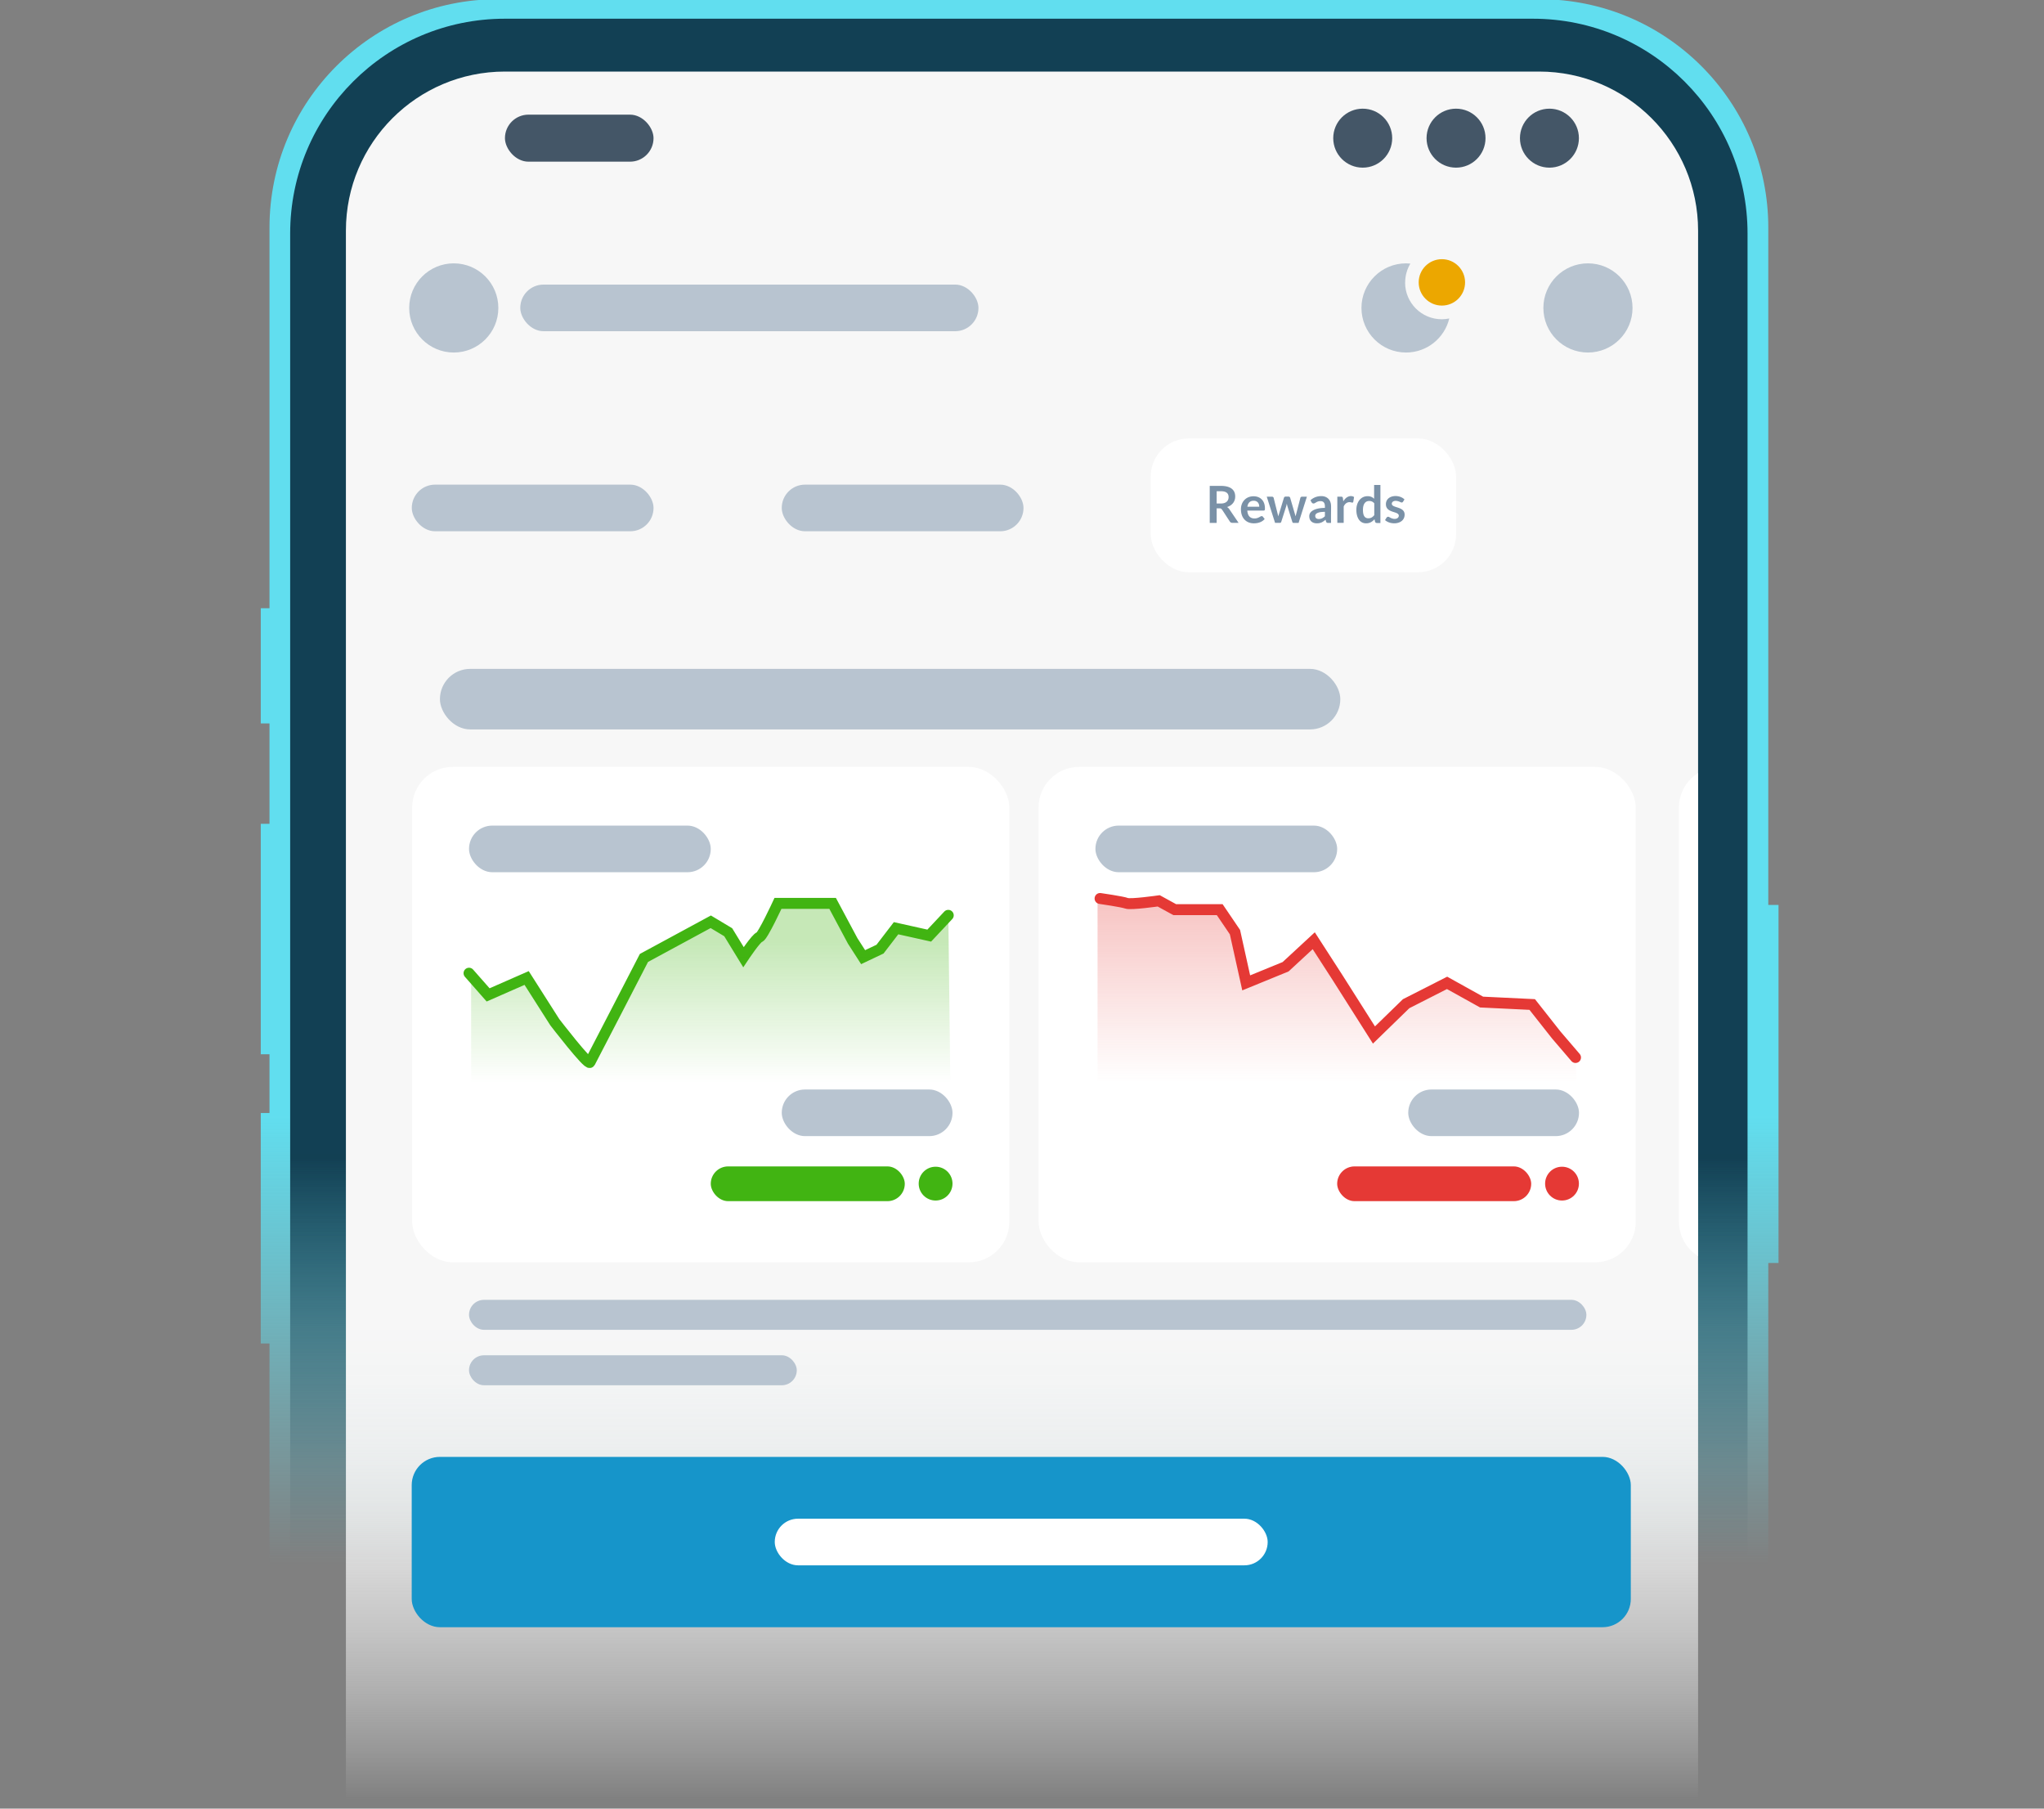 <svg id="d" xmlns="http://www.w3.org/2000/svg" viewBox="0 0 260 230"><rect x="0" y="0" width="260" height="230" fill="#808080" stroke="none"/><defs><linearGradient id="e" x1="129.7" y1="141.86" x2="129.7" y2="199.01" gradientUnits="userSpaceOnUse"><stop offset="0" stop-color="#61deef"/><stop offset="1" stop-color="#61deef" stop-opacity="0"/></linearGradient><linearGradient id="f" x1="129.6" y1="147.16" x2="129.6" y2="198" gradientUnits="userSpaceOnUse"><stop offset="0" stop-color="#0d364a" stop-opacity=".94"/><stop offset="0" stop-color="#0d364a" stop-opacity=".94"/><stop offset=".43" stop-color="#0d364a" stop-opacity=".43"/><stop offset=".78" stop-color="#0d364a" stop-opacity=".11"/><stop offset="1" stop-color="#0d364a" stop-opacity="0"/></linearGradient><linearGradient id="g" x1="130" y1="168.4" x2="130" y2="228.97" gradientUnits="userSpaceOnUse"><stop offset="0" stop-color="#f7f7f7"/><stop offset=".12" stop-color="#f7f7f7" stop-opacity=".98"/><stop offset=".25" stop-color="#f7f7f7" stop-opacity=".93"/><stop offset=".38" stop-color="#f7f7f7" stop-opacity=".85"/><stop offset=".51" stop-color="#f7f7f7" stop-opacity=".73"/><stop offset=".64" stop-color="#f7f7f7" stop-opacity=".58"/><stop offset=".77" stop-color="#f7f7f7" stop-opacity=".4"/><stop offset=".9" stop-color="#f7f7f7" stop-opacity=".19"/><stop offset="1" stop-color="#f7f7f7" stop-opacity="0"/></linearGradient><linearGradient id="h" x1="90.41" y1="119.89" x2="90.41" y2="137.72" gradientUnits="userSpaceOnUse"><stop offset="0" stop-color="#41b412" stop-opacity=".3"/><stop offset="1" stop-color="#41b412" stop-opacity="0"/></linearGradient><linearGradient id="i" x1="170.09" y1="114.32" x2="170.09" y2="137.63" gradientUnits="userSpaceOnUse"><stop offset="0" stop-color="#e53935" stop-opacity=".3"/><stop offset="1" stop-color="#e53935" stop-opacity="0"/></linearGradient><style>.l{fill:#7a91a7}.l,.n,.o,.p,.q,.r{stroke-width:0}.n{fill:#445667}.o{fill:#41b412}.p{fill:#b8c4d0}.q{fill:#fff}.r{fill:#e53935}</style></defs><path d="M224.93 160.61h1.3v-45.53h-1.3V28.94c0-16.04-13.01-29.04-29.05-29.04H63.32c-16.04 0-29.04 13-29.04 29.04v48.41h-1.11V92h1.11v12.76h-1.11v29.31h1.11v7.47h-1.11v29.31h1.11v59.05h190.65v-69.29z" fill="url(#e)" stroke-width="0"/><path d="M222.29 29.69c0-15.08-12.23-27.31-27.31-27.31H64.22c-15.08 0-27.31 12.23-27.31 27.31V229.9h185.38V29.69z" fill="url(#f)" stroke-width="0"/><path d="M216 29.33c0-11.17-9.06-20.23-20.23-20.23H64.23C53.06 9.1 44 18.16 44 29.33V229.9h172V29.33z" fill="url(#g)" stroke-width="0"/><rect x="52.37" y="185.27" width="155.07" height="21.66" rx="3.59" ry="3.59" fill="#1695ca" stroke-width="0"/><rect class="p" x="52.38" y="61.63" width="30.75" height="5.93" rx="2.96" ry="2.96"/><rect class="p" x="66.18" y="36.19" width="58.28" height="5.93" rx="2.96" ry="2.96"/><rect class="p" x="55.96" y="85.06" width="114.53" height="7.7" rx="3.85" ry="3.85"/><rect class="q" x="146.37" y="55.76" width="38.85" height="17.01" rx="4.84" ry="4.84"/><rect class="p" x="99.44" y="61.63" width="30.75" height="5.93" rx="2.96" ry="2.96"/><path class="l" d="M154.76 64.66v1.84h-.88v-4.71h1.43c1.01 0 1.81.35 1.81 1.35 0 .63-.37 1.13-1.04 1.34.11.06.21.15.29.27l1.18 1.74h-.79c-.14 0-.25-.05-.33-.18-1.12-1.69-1.01-1.66-1.31-1.66h-.38zm0-.63h.55c.65 0 .97-.34.97-.82 0-.55-.41-.74-.96-.74h-.56v1.56zM159.45 63.11c.87 0 1.45.58 1.45 1.51v.15c-.01.12-.07.16-.18.16h-2.06c.04.6.31 1 .91 1 .31 0 .49-.09.77-.25.11-.06.23-.07.3.03l.23.29c-.34.4-.86.55-1.38.55-.96 0-1.64-.66-1.64-1.79 0-.94.64-1.65 1.6-1.65m.02.57c-.48 0-.73.29-.8.76h1.51c0-.46-.26-.76-.71-.76M161.14 63.16h.64c.13 0 .21.07.23.15l.59 2.35.72-2.36c.02-.08.1-.15.22-.15h.35c.12 0 .2.07.22.15l.69 2.36.61-2.35c.02-.09.12-.15.22-.15h.61l-1.06 3.34h-.65c-.07 0-.12-.05-.15-.14l-.6-1.93c-.16-.51-.03-.51-.19 0l-.61 1.92c-.03.1-.09.14-.18.14h-.61l-1.06-3.34zM169.32 66.5h-.36c-.18 0-.24-.05-.28-.17l-.07-.24c-.35.31-.64.46-1.1.46-.58 0-.97-.32-.97-.91 0-.55.52-.82 1.04-.95.26-.06.57-.1.95-.1v-.2c0-.4-.15-.66-.55-.66-.34 0-.45.09-.73.25-.14.08-.31.07-.41-.1l-.15-.26c.38-.35.85-.53 1.39-.53s.98.27 1.15.77c.14.39.06.63.08 2.63zm-1.57-.5c.32 0 .54-.12.78-.35v-.56c-.24 0-.43.02-.59.04-.3.06-.64.17-.64.47 0 .28.18.4.45.4M170.11 66.5v-3.34h.47c.16 0 .22.05.24.2l.05.4c.4-.7 1.02-.8 1.37-.55l-.1.6c-.02.13-.14.12-.26.08-.37-.1-.74.04-.96.52v2.08h-.8zM175.12 66.5c-.11 0-.17-.05-.21-.15l-.07-.32c-.3.34-.63.52-1.07.52-.88 0-1.24-.83-1.24-1.71 0-.95.53-1.74 1.43-1.74.31 0 .58.08.83.33v-1.76h.8v4.84h-.49zm-1.07-.59c.27 0 .51-.09.76-.4v-1.5a.788.788 0 00-.64-.3c-.6 0-.8.53-.8 1.13 0 .56.13 1.07.68 1.07M178.46 63.81c-.07.11-.17.11-.29.06-.72-.36-1.13-.11-1.13.19 0 .58 1.63.31 1.63 1.38 0 1.24-1.72 1.39-2.49.7l.19-.31a.25.25 0 01.35-.07c.68.43 1.21.18 1.21-.18 0-.61-1.64-.29-1.64-1.46s1.64-1.32 2.36-.61l-.18.29z"/><circle class="n" cx="197.09" cy="17.57" r="3.75"/><circle class="n" cx="185.21" cy="17.57" r="3.75"/><circle class="n" cx="173.34" cy="17.57" r="3.75"/><circle class="p" cx="57.72" cy="39.16" r="5.67"/><rect class="n" x="64.23" y="14.58" width="18.9" height="5.98" rx="2.99" ry="2.99"/><circle class="p" cx="201.99" cy="39.16" r="5.67"/><path class="p" d="M178.74 35.91c0-.88.25-1.69.66-2.39-.18-.02-.36-.03-.55-.03-3.13 0-5.67 2.54-5.67 5.67s2.54 5.67 5.67 5.67c2.67 0 4.9-1.85 5.5-4.33-.31.06-.62.1-.95.1-2.58 0-4.67-2.09-4.67-4.67z"/><circle cx="183.41" cy="35.91" r="2.95" fill="#eca700" stroke-width="0"/><rect class="q" x="52.43" y="97.52" width="75.96" height="63.01" rx="5.17" ry="5.17"/><rect class="p" x="59.66" y="104.99" width="30.75" height="5.93" rx="2.96" ry="2.96"/><rect class="p" x="59.66" y="165.3" width="142.13" height="3.81" rx="1.9" ry="1.9"/><rect class="p" x="59.66" y="172.35" width="41.69" height="3.81" rx="1.9" ry="1.9"/><rect class="p" x="99.44" y="138.55" width="21.72" height="5.93" rx="2.96" ry="2.96"/><rect class="o" x="90.41" y="148.33" width="24.68" height="4.42" rx="2.21" ry="2.21"/><circle class="o" cx="119.01" cy="150.52" r="2.15"/><path d="M59.66 123.76l2.43 2.76 4.9-2.15 3.58 5.62s4.24 5.52 4.47 5.11 6.87-13.28 6.87-13.28l8.5-4.6 2.22 1.33 1.94 3.17s1.63-2.45 2.04-2.55 2.35-4.29 2.35-4.29h6.95l2.55 4.77 1.33 2.07 2.15-1.02 2.04-2.66 4.22.94 2.42-2.58" fill="none" stroke-linecap="round" stroke-miterlimit="10" stroke-width="1.39" stroke="#41b412"/><rect class="q" x="132.11" y="97.52" width="75.96" height="63.01" rx="5.17" ry="5.17"/><rect class="p" x="139.34" y="104.99" width="30.75" height="5.93" rx="2.96" ry="2.96"/><rect class="q" x="98.55" y="193.13" width="62.7" height="5.93" rx="2.96" ry="2.96"/><rect class="p" x="179.13" y="138.55" width="21.72" height="5.93" rx="2.96" ry="2.96"/><rect class="r" x="170.09" y="148.33" width="24.68" height="4.42" rx="2.21" ry="2.21"/><circle class="r" cx="198.69" cy="150.52" r="2.15"/><path d="M139.93 114.26s2.86.41 3.37.61 4.09-.31 4.09-.31l2.04 1.12h5.72l1.94 2.86 1.43 6.45 5.01-2.05 3.58-3.31 3.06 4.74 4.6 7.25 4.09-3.98 5.21-2.65 4.39 2.44 6.44.31 3.06 3.88 2.45 2.86" stroke="#e53935" fill="none" stroke-linecap="round" stroke-miterlimit="10" stroke-width="1.39"/><path class="q" d="M213.57 102.69v52.67c0 1.85.97 3.46 2.43 4.38V98.31a5.15 5.15 0 00-2.43 4.38z"/><path fill="url(#h)" stroke-width="0" d="M120.89 138.55H59.93v-14.79l2.16 2.76 4.9-2.15 3.58 5.62 4.47 5.11 6.87-13.28 8.5-4.6 2.22 1.33 1.95 3.17 2.76-3.59 1.63-3.26h6.94l3.89 6.85 2.14-1.03 2.05-2.65 4.21.94 2.43-2.58.26 22.15z"/><path fill="url(#i)" stroke-width="0" d="M200.57 138.55h-60.96v-24.29l4.34 1 3.44-.7 2.04 1.13h5.72l1.95 2.86 1.43 6.45 5-2.06 3.58-3.31 7.66 11.99 4.08-3.98 5.21-2.64 4.4 2.44 6.43.3 5.52 6.75.16 4.06z"/></svg>